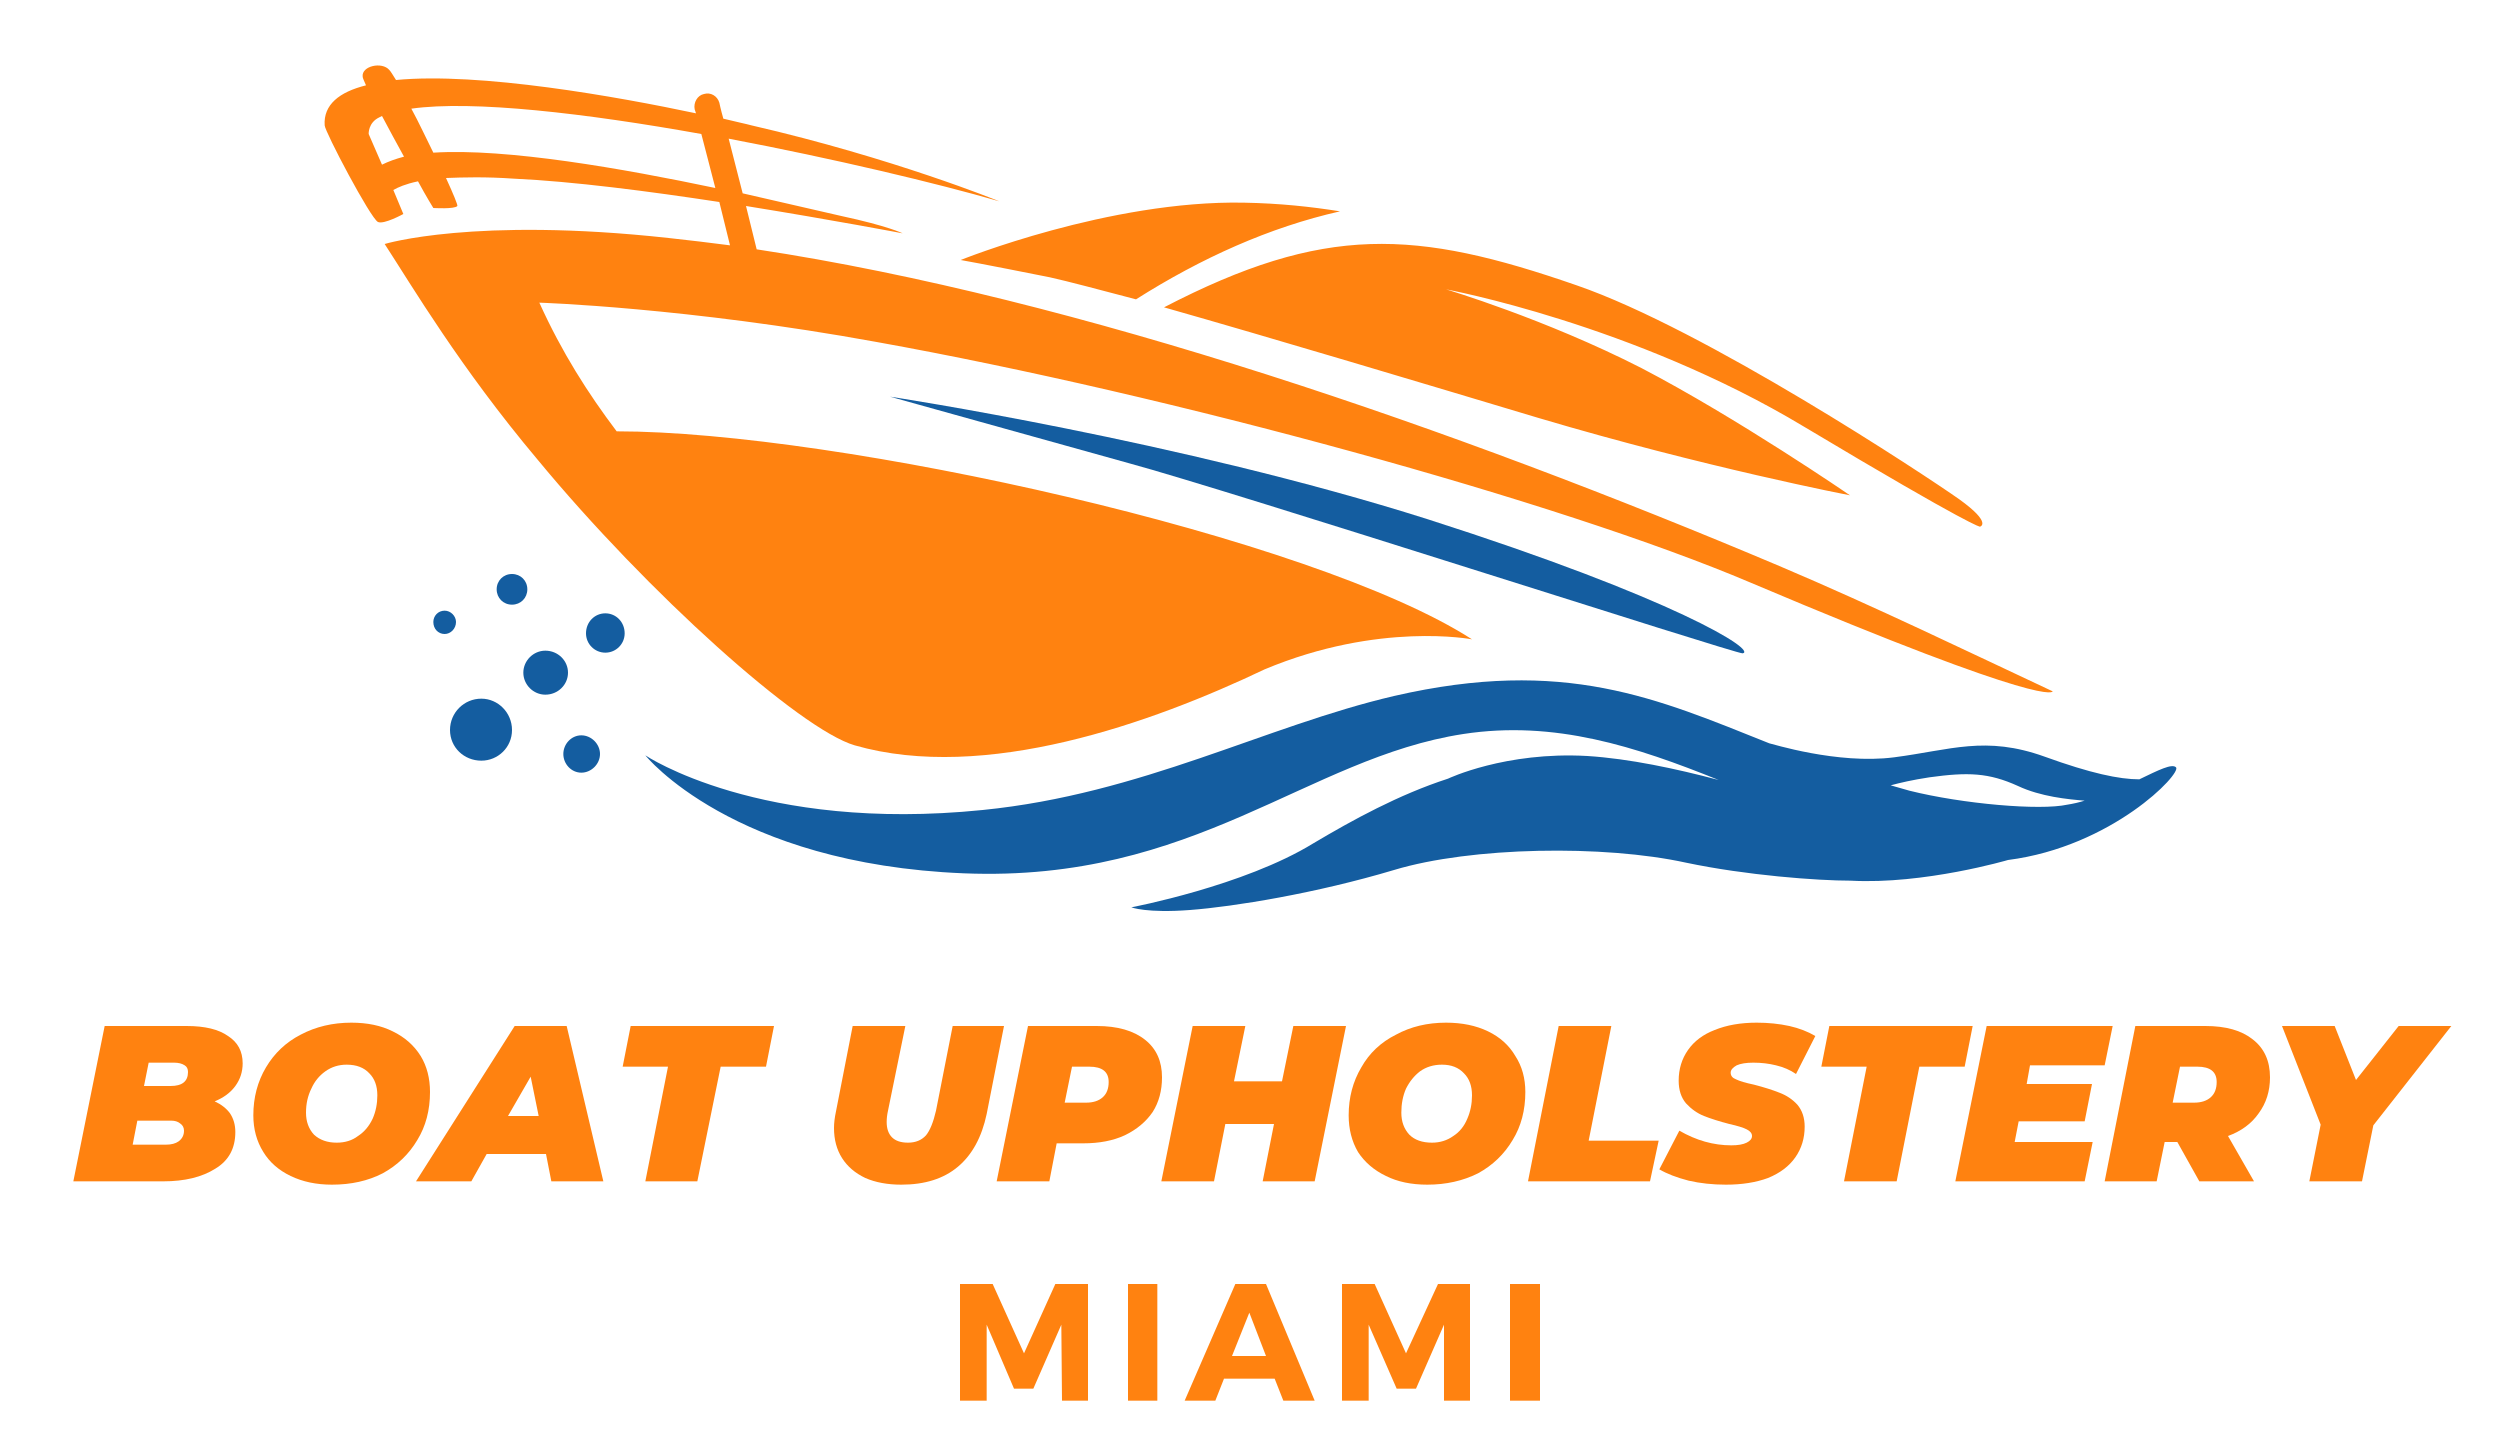 <?xml version="1.0" encoding="UTF-8"?>
<svg xmlns="http://www.w3.org/2000/svg" version="1.2" viewBox="0 0 375 218" width="375" height="218">
  <defs>
    <clipPath id="cp1">
      <path d="m48.25 9.24h259.75v104.76h-259.75z"></path>
    </clipPath>
    <clipPath id="cp2">
      <path d="m96.5 102h229.95v34.65h-229.95z"></path>
    </clipPath>
  </defs>
  <style>.a{fill:#ff8210}.b{fill:#145da0}</style>
  <g clip-path="url(#cp1)">
    <path fill-rule="evenodd" class="a" d="m100.3 35.7q4.6 0.5 9.2 1.1c-0.4-1.7-1-4-1.6-6.5-10.5-1.6-22-3.1-30.8-3.5-4.3-0.3-7.6-0.2-10.2-0.1 1.1 2.4 1.8 4.1 1.7 4.2-0.4 0.5-3.6 0.3-3.6 0.3 0 0-1-1.6-2.3-4-1.9 0.4-3 0.9-3.7 1.3l1.5 3.6c0 0-2.9 1.6-3.8 1.2-1.1-0.5-8-13.6-8-14.5-0.2-3.1 2.2-5 6.2-6-0.3-0.7-0.5-1.1-0.5-1.3-0.2-1.6 2.9-2.3 4-1 0.2 0.2 0.5 0.7 1 1.5 12.6-1.2 33.2 2.5 45 5l-0.2-0.6c-0.2-1 0.4-2.1 1.4-2.3 1-0.3 2 0.3 2.3 1.3 0 0 0.2 1 0.6 2.4 2 0.5 3.5 0.8 4.2 1 21.3 4.9 37.2 11.4 37.2 11.4-9.3-2.7-24.8-6.4-40.6-9.4 0.6 2.4 1.4 5.4 2.1 8.2 6.5 1.5 11.8 2.7 14.8 3.4 7 1.5 9.2 2.6 9.2 2.6 0 0-10.5-2-23.5-4.1 0.6 2.5 1.2 4.8 1.6 6.5 48.2 7.3 104.9 27 153.4 47.5 14.6 6.2 28.4 12.9 41 18.8 0 0 0 2.9-45.3-16.3-28.7-12.2-87.2-28.2-131.1-36.1-28.5-5.2-50.6-5.9-50.6-5.9 3.4 7.5 7.3 13.6 11.6 19.3 33 0 104.4 15.8 128.3 31.2 0 0-13.9-2.7-31.1 4.5-17 8.1-42 17-61.5 11.4-8.2-2.4-31-22.8-47.6-42.9-11.6-13.8-18.8-26-22.9-32.3 0 0 13.4-4.1 42.6-0.9zm86.3-5.3c5.4 0.1 10 0.6 14.4 1.3-10.6 2.4-20.8 7-30.6 13.2-5.7-1.5-10.2-2.7-12.9-3.3-10.5-2.1-13.4-2.6-13.4-2.6 0 0 22.3-9 42.5-8.6zm-124.9-14.1c1.1 2 2.2 4.4 3.3 6.6 11-0.7 28.5 2.4 42.3 5.3-0.8-3-1.5-5.9-2.1-8.1-17.3-3.1-34.3-5.1-43.5-3.8zm-1.1 7.2c-1.1-2-2.3-4.2-3.3-6.1q-0.2 0.1-0.4 0.2c-1.7 0.8-1.6 2.5-1.6 2.5l2 4.6q1.4-0.7 3.3-1.2zm175.9 19.3c19.2 6.6 52.3 28.5 57.4 32.1 5 3.6 3.1 4.1 3.1 4.1 0 0-0.8 0.3-26.4-15-25.6-15.4-53.7-20.6-53.7-20.6 0 0 14.8 4.4 29.3 11.8 14.4 7.5 31.3 19.1 31.3 19.1 0 0-21.8-4.2-46.7-11.6-17-5.1-40-12-56.2-16.6 24.1-12.5 37.7-11.7 61.9-3.3z"></path>
  </g>
  <path fill-rule="evenodd" class="b" d="m133.5 59.5c0 0 43.5 6.6 80.7 18.4 37.2 11.9 49.4 19.7 47.2 20.1-0.7 0.2-77.2-24.5-92-28.5-19-5.3-35.9-10-35.9-10z"></path>
  <g clip-path="url(#cp2)">
    <path fill-rule="evenodd" class="b" d="m96.8 113.3c0 0 17.2 11.6 50.6 8.2 23.9-2.4 42.4-12.6 61.7-17.1 25.6-5.9 39.5 0.4 56.3 7.1 0.2 0 10.2 3.2 18.7 2.1 8.5-1.1 13.7-3.3 22.6-0.1 6.9 2.5 11.2 3.4 14.2 3.4 2.9-1.4 4.9-2.4 5.5-1.8 0.9 0.9-9.6 11.9-25.2 13.9 0 0-12.6 3.7-23.6 3.1-5 0-15.7-0.8-24.7-2.7-12.3-2.7-32.2-2.4-43.8 1.1-11.7 3.5-24 5.5-30.6 6-6.5 0.5-8.8-0.4-8.8-0.4 0 0 16.9-3.2 27.3-9.6 5.9-3.5 12.8-7.3 20.2-9.7 0 0 8.6-4.1 20.9-3.4 6.3 0.4 13.3 1.9 19.7 3.6-12.4-5-24.6-9-38.3-6.9-23.5 3.6-40.2 22.3-74.9 20.9-34.8-1.4-47.8-17.7-47.8-17.7zm186.8 4.5q1.4 0.4 2.8 0.8c8 2 19.6 3 23.7 2.1q1.3-0.2 2.6-0.6c-2.5-0.2-6.6-0.6-10-2.2-4.4-2-7.5-2.1-13.3-1.3-2.6 0.4-4.3 0.8-5.8 1.2z"></path>
  </g>
  <path fill-rule="evenodd" class="b" d="m78.5 100.9c0 1.8 1.5 3.3 3.3 3.3 1.9 0 3.4-1.5 3.4-3.3 0-1.8-1.5-3.3-3.4-3.3-1.8 0-3.3 1.5-3.3 3.3zm6 12.2c0 1.5 1.2 2.8 2.7 2.8 1.5 0 2.8-1.3 2.8-2.8 0-1.5-1.3-2.8-2.8-2.8-1.5 0-2.7 1.3-2.7 2.8zm3.4-18.1c0 1.6 1.3 2.9 2.9 2.9 1.6 0 2.9-1.3 2.9-2.9 0-1.7-1.3-3-2.9-3-1.6 0-2.9 1.3-2.9 3zm-13.4-6.6c0 1.3 1 2.3 2.3 2.3 1.3 0 2.3-1 2.3-2.3 0-1.3-1-2.3-2.3-2.3-1.3 0-2.3 1-2.3 2.3zm-9.5 4.9c0 1 0.7 1.8 1.7 1.8 0.9 0 1.7-0.8 1.7-1.8 0-0.9-0.8-1.7-1.7-1.7-1 0-1.7 0.8-1.7 1.7zm2.5 16.2c0 2.6 2.1 4.6 4.7 4.6 2.5 0 4.6-2 4.6-4.6 0-2.6-2.1-4.7-4.6-4.7-2.6 0-4.7 2.1-4.7 4.7z"></path>
  <path class="a" d="m163.2 210.1h-3.9l-0.1-11.4-4.2 9.6h-2.9l-4.1-9.6v11.4h-4v-17.5h4.9l4.7 10.4 4.7-10.4h4.9z"></path>
  <path class="a" d="m173.6 210.1h-4.4v-17.5h4.4z"></path>
  <path fill-rule="evenodd" class="a" d="m191.2 206.8h-7.6l-1.3 3.3h-4.6l7.6-17.5h4.6l7.3 17.5h-4.7zm-1.3-3.4l-2.5-6.5-2.6 6.5z"></path>
  <path class="a" d="m220.5 210.1h-3.9v-11.4l-4.2 9.6h-2.9l-4.2-9.6v11.4h-4v-17.5h4.9l4.7 10.4 4.8-10.4h4.8z"></path>
  <path class="a" d="m231 210.1h-4.5v-17.5h4.5z"></path>
  <path fill-rule="evenodd" class="a" d="m32.2 165.2q1.5 0.7 2.3 1.8 0.8 1.2 0.8 2.8 0 3.7-3 5.5-3 1.9-7.8 1.9h-13.5l4.7-23.3h12.3q4.1 0 6.2 1.5 2.2 1.4 2.2 4.1 0 1.9-1.1 3.4-1.1 1.5-3.1 2.3zm-9.9-5.8l-0.7 3.5h4q2.6 0 2.6-2.1 0-0.7-0.5-1-0.6-0.4-1.6-0.4zm2.6 12.3q1.2 0 1.9-0.5 0.8-0.6 0.8-1.6 0-0.7-0.6-1.1-0.5-0.4-1.3-0.4h-5.1l-0.7 3.6z"></path>
  <path fill-rule="evenodd" class="a" d="m49.8 177.7q-3.5 0-6.2-1.3-2.7-1.3-4.1-3.6-1.5-2.4-1.5-5.5 0-4 1.9-7.2 1.9-3.2 5.2-4.9 3.4-1.8 7.6-1.8 3.6 0 6.2 1.3 2.7 1.3 4.2 3.7 1.4 2.3 1.4 5.4 0 4.1-1.9 7.2-1.9 3.2-5.2 5-3.3 1.7-7.6 1.7zm0.7-6.3q1.9 0 3.2-1 1.4-0.9 2.2-2.6 0.7-1.6 0.7-3.5 0-2.1-1.2-3.3-1.2-1.3-3.4-1.3-1.8 0-3.2 1-1.4 1-2.1 2.6-0.8 1.6-0.8 3.6 0 2 1.2 3.3 1.3 1.2 3.4 1.2z"></path>
  <path fill-rule="evenodd" class="a" d="m81.9 173.1h-8.9l-2.3 4.1h-8.3l14.8-23.3h7.8l5.5 23.3h-7.8zm-1.1-5.7l-1.2-5.9-3.4 5.9z"></path>
  <path class="a" d="m100.2 160h-6.8l1.2-6.1h21.5l-1.2 6.1h-6.8l-3.5 17.2h-7.8z"></path>
  <path class="a" d="m135.2 177.7q-3.1 0-5.4-1-2.3-1.1-3.5-3-1.2-1.9-1.2-4.5 0-1.1 0.3-2.5l2.5-12.8h7.9l-2.6 12.7q-0.2 0.9-0.2 1.7 0 1.5 0.8 2.3 0.8 0.8 2.4 0.8 1.7 0 2.7-1.1 0.9-1.1 1.5-3.7l2.5-12.7h7.7l-2.6 13.2q-1.1 5.2-4.3 7.9-3.2 2.7-8.5 2.7z"></path>
  <path fill-rule="evenodd" class="a" d="m164.5 153.9q4.7 0 7.3 2.1 2.5 2 2.5 5.6 0 3-1.4 5.2-1.5 2.2-4.2 3.5-2.6 1.2-6.2 1.2h-4l-1.1 5.7h-7.9l4.7-23.3zm-1.6 11.5q1.6 0 2.5-0.8 0.9-0.8 0.9-2.3 0-2.3-2.9-2.3h-2.6l-1.1 5.4z"></path>
  <path class="a" d="m201.9 153.9l-4.7 23.3h-7.8l1.7-8.6h-7.3l-1.7 8.6h-7.9l4.7-23.3h7.9l-1.7 8.3h7.2l1.7-8.3z"></path>
  <path fill-rule="evenodd" class="a" d="m214.1 177.7q-3.6 0-6.2-1.3-2.7-1.3-4.2-3.6-1.4-2.4-1.4-5.5 0-4 1.9-7.2 1.8-3.2 5.2-4.9 3.3-1.8 7.5-1.8 3.6 0 6.3 1.3 2.7 1.3 4.1 3.7 1.5 2.3 1.5 5.4 0 4.1-1.9 7.2-1.9 3.2-5.2 5-3.4 1.7-7.6 1.7zm0.7-6.3q1.8 0 3.2-1 1.4-0.9 2.1-2.6 0.7-1.6 0.7-3.5 0-2.1-1.2-3.3-1.2-1.3-3.3-1.3-1.9 0-3.3 1-1.3 1-2.1 2.6-0.7 1.6-0.7 3.6 0 2 1.2 3.3 1.2 1.2 3.4 1.2z"></path>
  <path class="a" d="m233.8 153.9h7.9l-3.4 17.2h10.5l-1.3 6.1h-18.3z"></path>
  <path class="a" d="m258.9 177.7q-3 0-5.6-0.6-2.7-0.7-4.4-1.7l3-5.8q3.8 2.2 7.8 2.2 1.5 0 2.3-0.4 0.8-0.4 0.8-1 0-0.6-0.8-1-0.8-0.4-2.6-0.8-2.3-0.6-3.8-1.2-1.5-0.6-2.7-1.9-1.1-1.3-1.1-3.4 0-2.6 1.4-4.6 1.4-2 4-3 2.7-1.1 6.3-1.1 2.6 0 4.9 0.5 2.2 0.5 3.9 1.5l-2.9 5.7q-1.3-0.9-3-1.3-1.6-0.4-3.4-0.4-1.6 0-2.5 0.4-0.9 0.5-0.9 1.1 0 0.7 0.8 1 0.8 0.4 2.7 0.8 2.3 0.6 3.8 1.2 1.6 0.6 2.7 1.8 1.1 1.3 1.1 3.3 0 2.6-1.4 4.6-1.4 2-4.1 3.1-2.7 1-6.3 1z"></path>
  <path class="a" d="m280 160h-6.8l1.2-6.1h21.5l-1.2 6.1h-6.8l-3.4 17.2h-7.9z"></path>
  <path class="a" d="m304.5 159.8l-0.5 2.8h9.8l-1.1 5.6h-9.9l-0.6 3.1h11.7l-1.2 5.9h-19.4l4.7-23.3h18.9l-1.2 5.9z"></path>
  <path fill-rule="evenodd" class="a" d="m340.5 161.6q0 3.1-1.7 5.4-1.6 2.3-4.6 3.4l3.9 6.8h-8.2l-3.3-5.9h-1.9l-1.2 5.9h-7.8l4.6-23.3h10.5q4.6 0 7.1 2 2.6 2 2.6 5.7zm-8 0.7q0-2.3-2.9-2.3h-2.6l-1.1 5.4h3.2q1.6 0 2.5-0.8 0.9-0.8 0.9-2.3z"></path>
  <path class="a" d="m356 168.8l-1.7 8.4h-7.9l1.7-8.5-5.8-14.8h7.9l3.2 8.1 6.4-8.1h7.9z"></path>
</svg>
